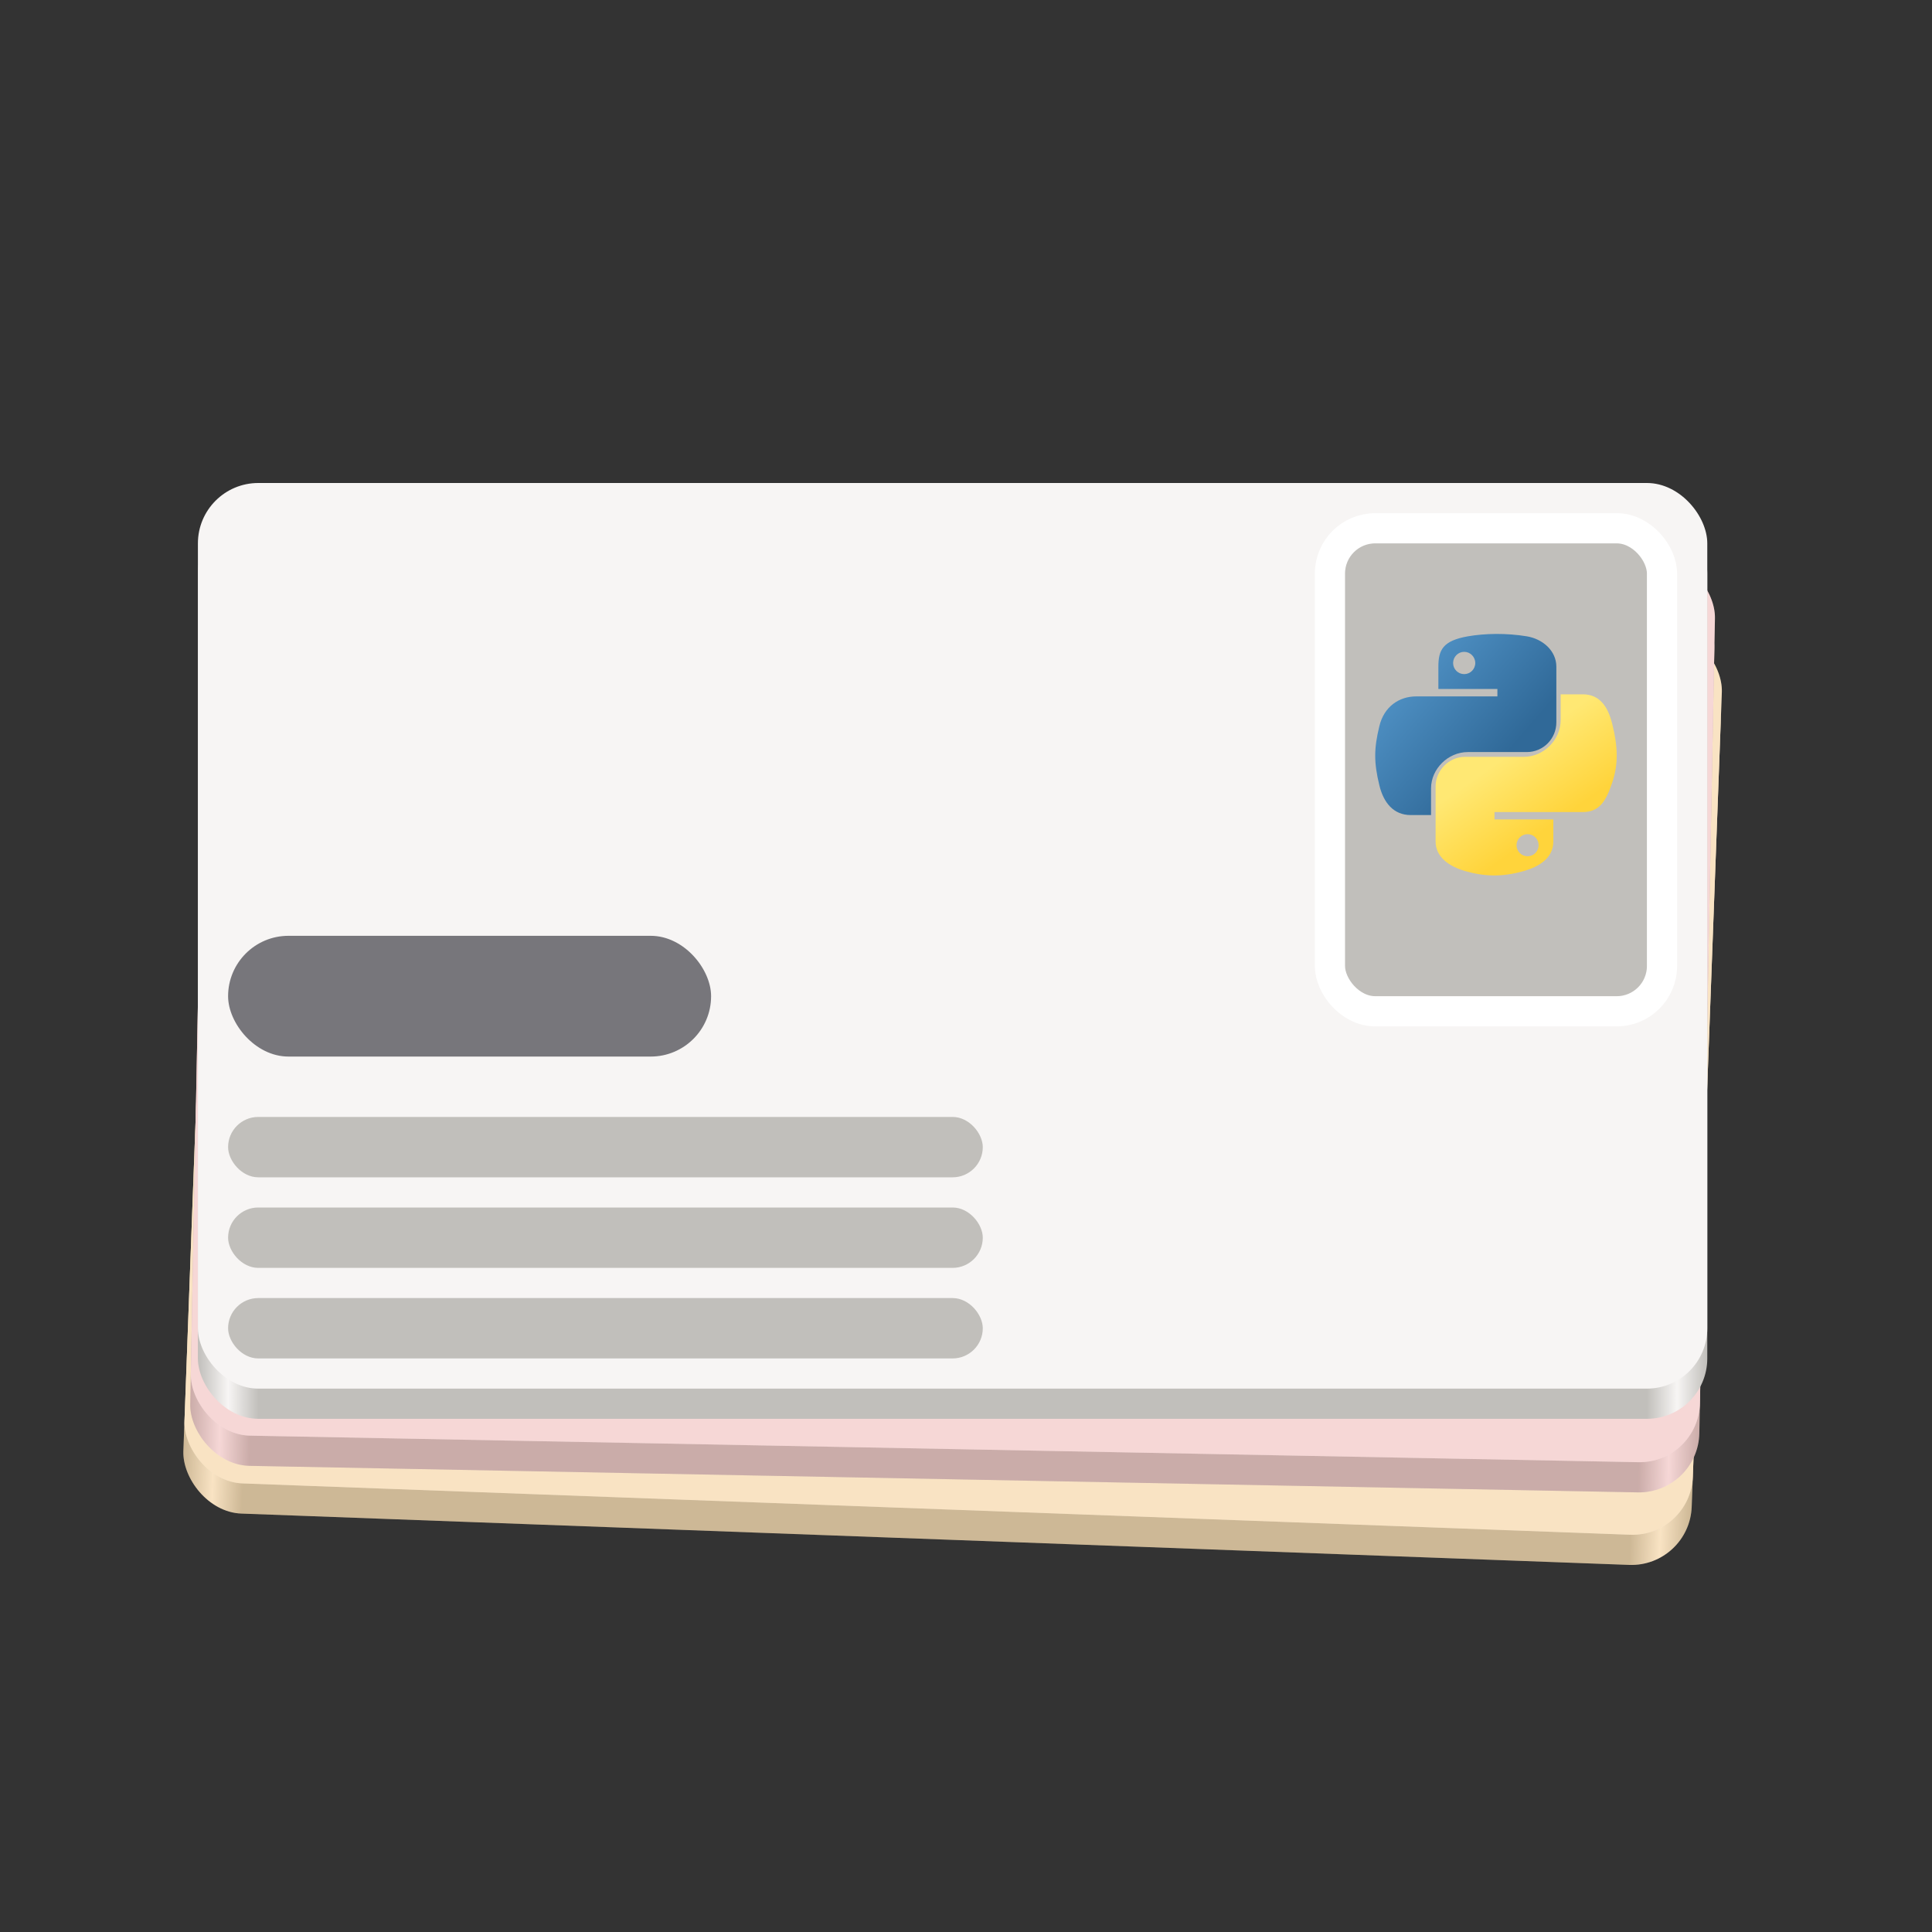 <svg width="64" height="64" viewBox="0 0 64 64" fill="none" xmlns="http://www.w3.org/2000/svg">
<rect x="0" y="0" width="64" height="64" fill="#333333" stroke="none"/>
<rect x="7.109" y="20.086" width="50" height="30" rx="2" transform="rotate(2.118 7.109 20.086)" fill="url(#paint0_linear_8_110)"/>
<rect x="7.109" y="20.086" width="50" height="30" rx="2" transform="rotate(2.118 7.109 20.086)" fill="#FF9D00" fill-opacity="0.2"/>
<rect x="7.146" y="19.087" width="50" height="30" rx="2" transform="rotate(2.118 7.146 19.087)" fill="#F7F5F4"/>
<rect x="7.146" y="19.087" width="50" height="30" rx="2" transform="rotate(2.118 7.146 19.087)" fill="#FF9D00" fill-opacity="0.2"/>
<rect x="6.837" y="18.525" width="50" height="30" rx="2" transform="rotate(1.095 6.837 18.525)" fill="url(#paint1_linear_8_110)"/>
<rect x="6.837" y="18.525" width="50" height="30" rx="2" transform="rotate(1.095 6.837 18.525)" fill="#F16262" fill-opacity="0.2"/>
<rect x="6.857" y="17.525" width="50" height="30" rx="2" transform="rotate(1.095 6.857 17.525)" fill="#F7F5F4"/>
<rect x="6.857" y="17.525" width="50" height="30" rx="2" transform="rotate(1.095 6.857 17.525)" fill="#F16262" fill-opacity="0.2"/>
<rect x="6.556" y="17" width="50" height="30" rx="2" fill="url(#paint2_linear_8_110)"/>
<rect x="6.556" y="16" width="50" height="30" rx="2" fill="#F7F5F4"/>
<rect x="44.056" y="17.5" width="11" height="16" rx="1.5" fill="#C1BFBB" stroke="white"/>
<path d="M49.56 21C49.226 21.002 48.907 21.03 48.626 21.079C47.799 21.224 47.648 21.527 47.648 22.085V22.823H49.603V23.069H47.648H46.915C46.347 23.069 45.849 23.407 45.694 24.051C45.514 24.788 45.506 25.248 45.694 26.018C45.833 26.592 46.164 27 46.733 27H47.405V26.116C47.405 25.476 47.963 24.913 48.626 24.913H50.578C51.122 24.913 51.556 24.47 51.556 23.929V22.085C51.556 21.561 51.109 21.167 50.578 21.079C50.243 21.024 49.894 20.998 49.56 21ZM48.503 21.593C48.705 21.593 48.87 21.759 48.87 21.964C48.87 22.167 48.705 22.331 48.503 22.331C48.3 22.331 48.136 22.167 48.136 21.964C48.136 21.759 48.3 21.593 48.503 21.593Z" fill="url(#paint3_linear_8_110)"/>
<path d="M51.699 23V23.853C51.699 24.515 51.129 25.071 50.48 25.071H48.531C47.998 25.071 47.556 25.521 47.556 26.048V27.877C47.556 28.398 48.016 28.704 48.531 28.854C49.149 29.032 49.741 29.065 50.48 28.854C50.971 28.713 51.456 28.432 51.456 27.877V27.145H49.507V26.901H51.456H52.431C52.998 26.901 53.209 26.511 53.406 25.927C53.61 25.325 53.601 24.746 53.406 23.974C53.266 23.418 52.999 23 52.431 23H51.699ZM50.603 27.633C50.805 27.633 50.969 27.796 50.969 27.998C50.969 28.201 50.805 28.365 50.603 28.365C50.401 28.365 50.237 28.201 50.237 27.998C50.237 27.796 50.401 27.633 50.603 27.633Z" fill="url(#paint4_linear_8_110)"/>
<rect x="7.556" y="31" width="16" height="4" rx="2" fill="#77767B"/>
<rect x="7.556" y="37" width="25" height="2" rx="1" fill="#C1BFBB"/>
<rect x="7.556" y="40" width="25" height="2" rx="1" fill="#C1BFBB"/>
<rect x="7.556" y="43" width="25" height="2" rx="1" fill="#C1BFBB"/>
<defs>
<linearGradient id="paint0_linear_8_110" x1="7.109" y1="50.086" x2="57.109" y2="50.086" gradientUnits="userSpaceOnUse">
<stop stop-color="#C1BFBB"/>
<stop offset="0.02" stop-color="#F7F5F4"/>
<stop offset="0.04" stop-color="#C1BFBB"/>
<stop offset="0.96" stop-color="#C1BFBB"/>
<stop offset="0.98" stop-color="#F7F5F4"/>
<stop offset="1" stop-color="#C1BFBB"/>
</linearGradient>
<linearGradient id="paint1_linear_8_110" x1="6.837" y1="48.525" x2="56.837" y2="48.525" gradientUnits="userSpaceOnUse">
<stop stop-color="#C1BFBB"/>
<stop offset="0.02" stop-color="#F7F5F4"/>
<stop offset="0.04" stop-color="#C1BFBB"/>
<stop offset="0.96" stop-color="#C1BFBB"/>
<stop offset="0.98" stop-color="#F7F5F4"/>
<stop offset="1" stop-color="#C1BFBB"/>
</linearGradient>
<linearGradient id="paint2_linear_8_110" x1="6.556" y1="47" x2="56.556" y2="47" gradientUnits="userSpaceOnUse">
<stop stop-color="#C1BFBB"/>
<stop offset="0.02" stop-color="#F7F5F4"/>
<stop offset="0.04" stop-color="#C1BFBB"/>
<stop offset="0.96" stop-color="#C1BFBB"/>
<stop offset="0.98" stop-color="#F7F5F4"/>
<stop offset="1" stop-color="#C1BFBB"/>
</linearGradient>
<linearGradient id="paint3_linear_8_110" x1="45.556" y1="21" x2="50.027" y2="24.847" gradientUnits="userSpaceOnUse">
<stop stop-color="#5A9FD4"/>
<stop offset="1" stop-color="#306998"/>
</linearGradient>
<linearGradient id="paint4_linear_8_110" x1="50.556" y1="27.936" x2="48.974" y2="25.686" gradientUnits="userSpaceOnUse">
<stop stop-color="#FFD43B"/>
<stop offset="1" stop-color="#FFE873"/>
</linearGradient>
</defs>
</svg>
